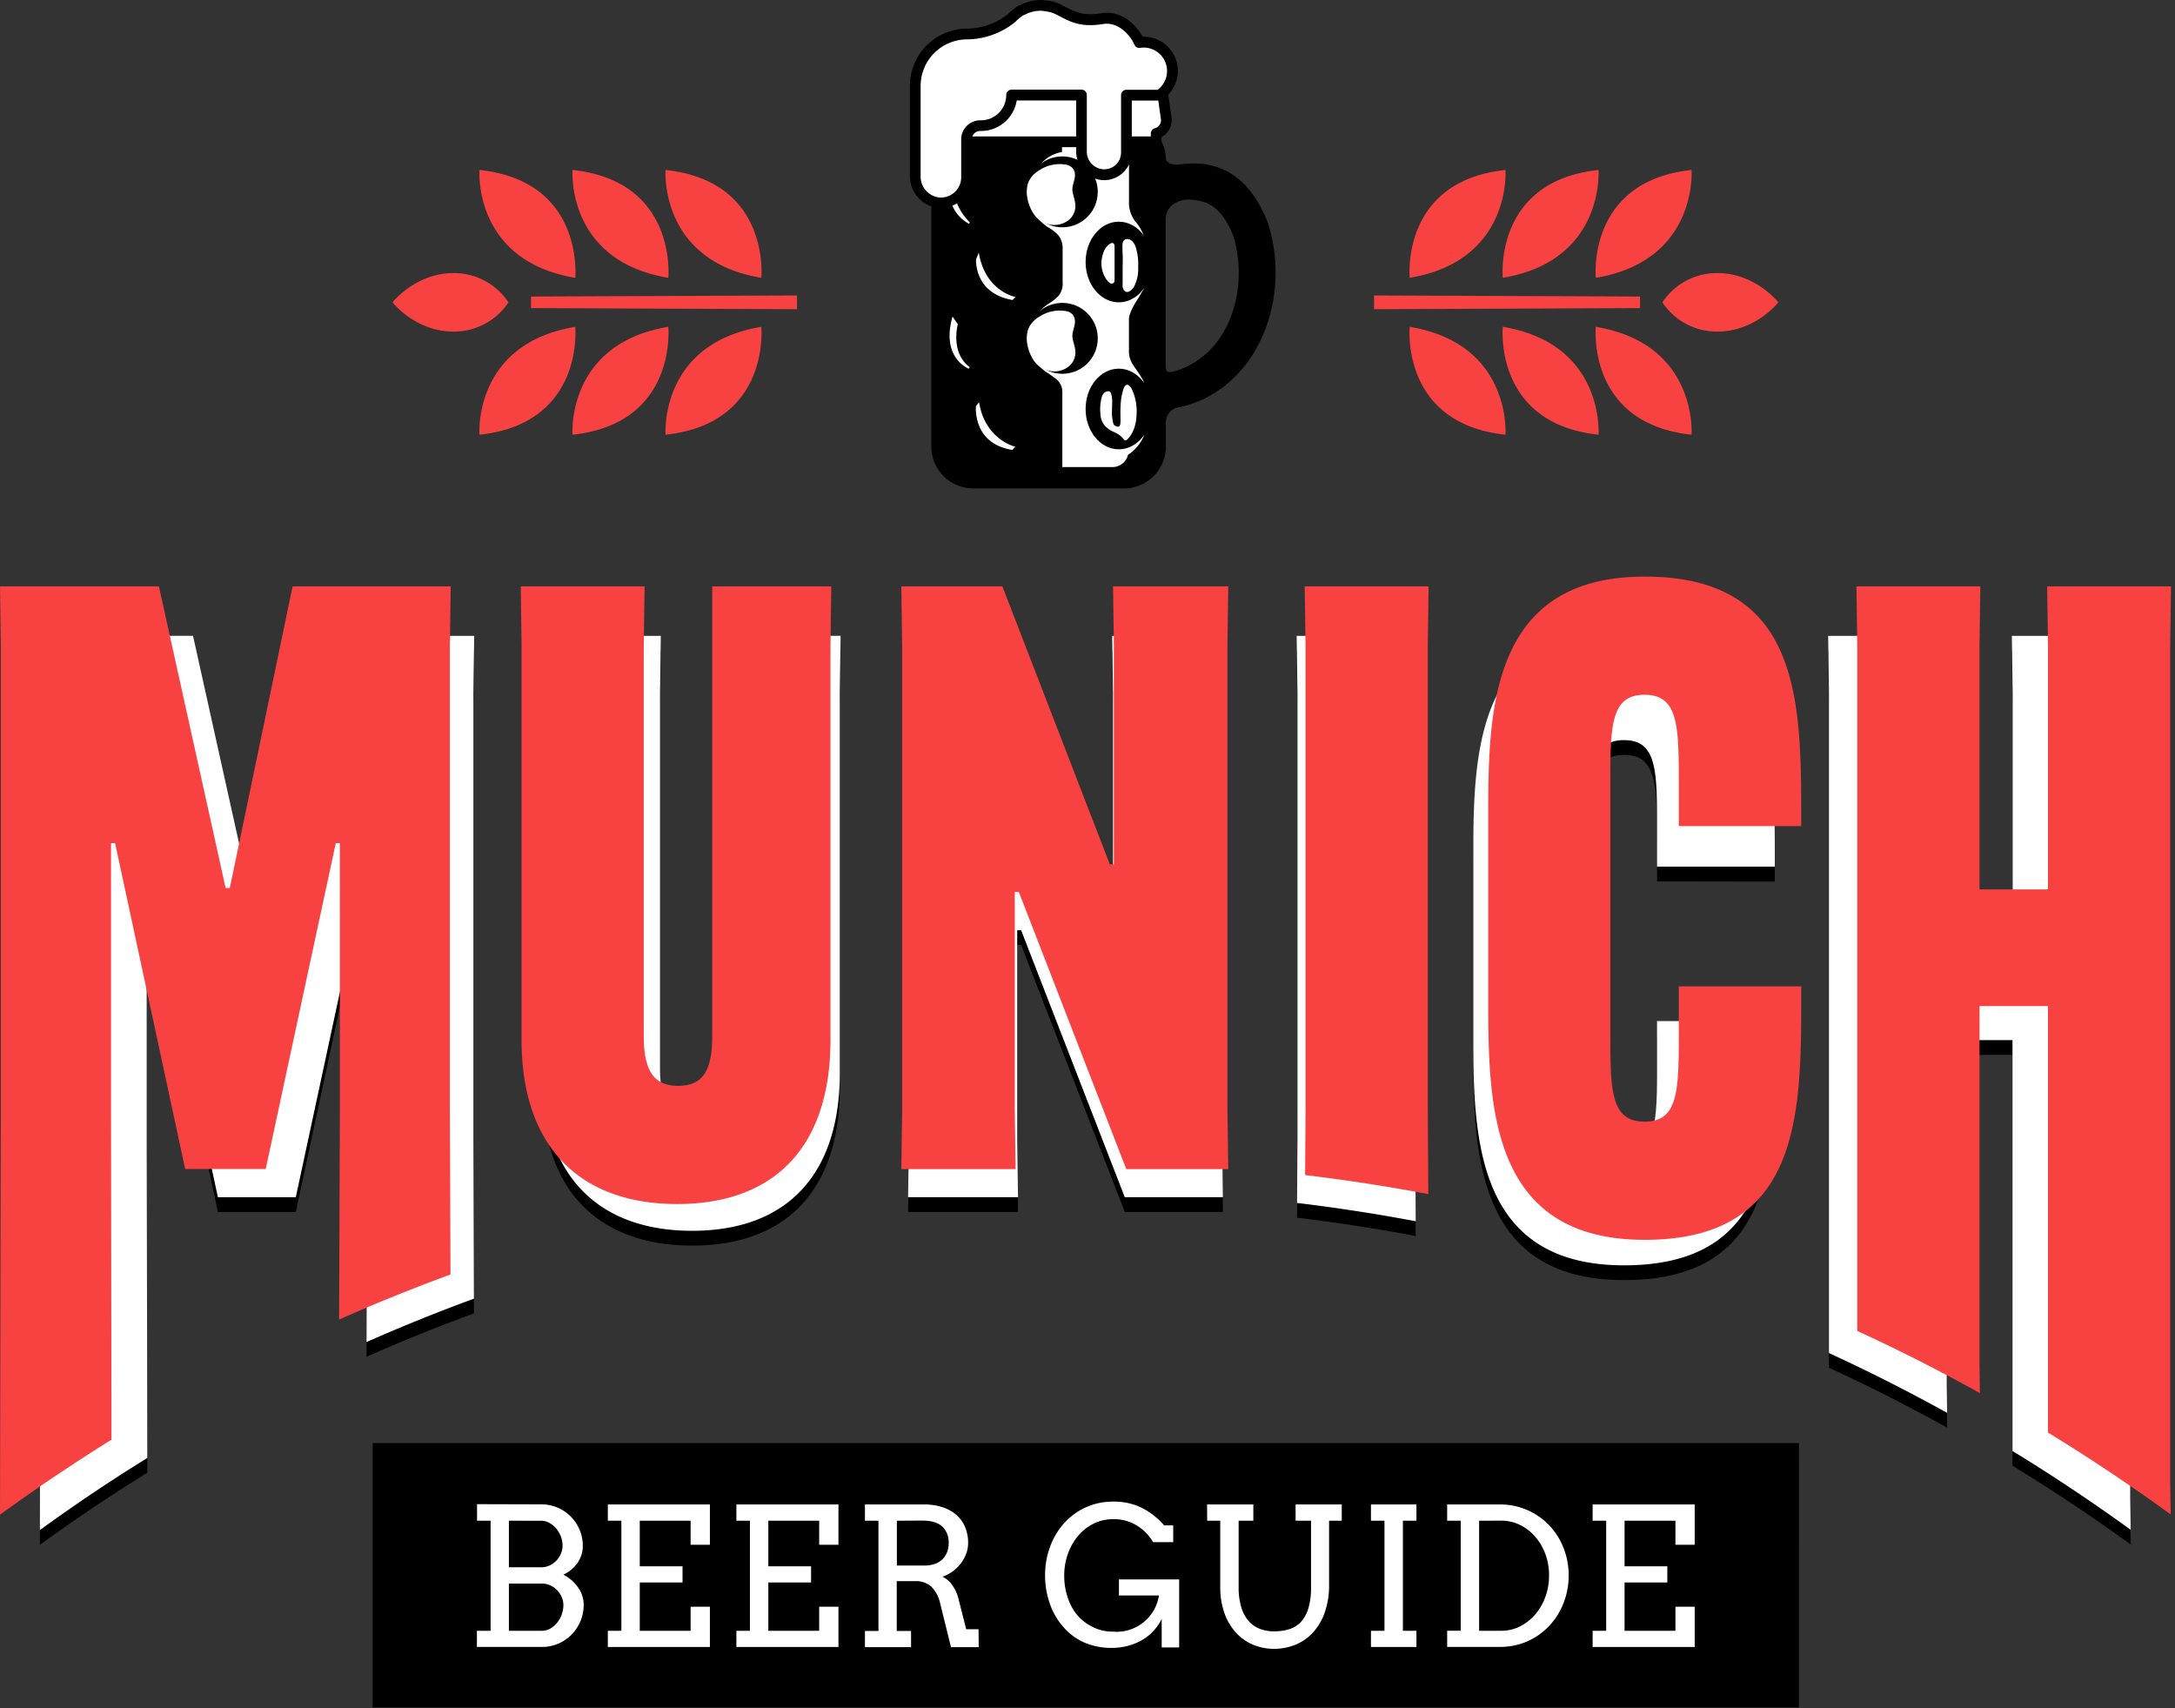 <svg width="191" height="150" viewBox="0 0 191 150" xmlns="http://www.w3.org/2000/svg">
    <rect x="0" y="0" width="191" height="150" fill="#333333" stroke="none"/>
    <g fill-rule="nonzero" fill="none">
        <path fill="#000" d="M157.978 149.921H32.723v-23.21h125.255zM3.566 101.387l-.063 34.258a151.431 151.431 0 0 1 9.434-6.33l-.053-27.928V78.843h.324l5.927 27.578h6.84l5.928-27.578h.345v22.544l-.062 17.748a153.653 153.653 0 0 1 9.433-3.808l-.047-13.94v-39.23l.07-5.031H28.248l-5.292 25.51h-.346l-5.66-25.51H3.497l.069 5.031v39.23zM73.818 57.126l-.07 5.031V95.51c0 8.897-4.62 13.859-12.962 13.859-8.343 0-13.167-4.965-13.167-13.859V62.157l-.069-5.031h10.478l-.066 5.031v32.94c0 2.758.689 4.274 2.893 4.274 2.277 0 2.897-1.516 2.897-4.274V57.126h10.066zM79.814 101.387v-39.23l-.069-5.031h8.547l9.101 23.51h.346V62.156l-.07-5.031h9.72l-.068 5.031v39.23l.069 5.031h-8.616l-9.101-23.44h-.346v18.406l.07 5.031h-9.652zM113.937 101.387l-.034 5.534c3.488.42 6.962.955 10.42 1.607l-.043-7.141v-39.23l.07-5.031h-10.482l.07 5.031v39.23zM145.513 77.396v-3.459c0-4.962 0-7.65-2.897-7.65-2.896 0-2.893 2.688-2.893 7.65v20.811c0 4.963 0 7.651 2.893 7.651s2.897-2.688 2.897-7.65v-3.793h10.342v1.447c0 9.93-.346 19.996-13.239 19.996s-13.235-11.031-13.235-19.927V76.154c0-8.824.345-19.855 13.235-19.855 12.89 0 13.24 9.997 13.24 19.855v1.258l-10.343-.016zM160.61 120.097a159.45 159.45 0 0 1 10.377 5.255l-.031-2.456V92.623h5.774V128.7a158.172 158.172 0 0 1 10.377 6.918l-.038-2.732v-70.73l.07-5.031h-10.466l.07 5.031v20.607h-5.79V62.157l.069-5.031h-10.481l.07 5.031v57.94z"/>
        <path d="m3.566 100.091-.063 34.258a151.431 151.431 0 0 1 9.434-6.33l-.053-27.928V77.547h.324l5.927 27.579h6.84l5.928-27.579h.345v22.544l-.062 17.749a159.16 159.16 0 0 1 9.433-3.809l-.047-13.94V60.865l.07-5.032H28.248L22.956 81.34h-.346l-5.66-25.51H3.497l.069 5.032v39.23zM73.818 55.83l-.07 5.032v33.355c0 8.893-4.62 13.855-12.962 13.855-8.343 0-13.167-4.962-13.167-13.855V60.865l-.069-5.032h10.478l-.066 5.032v32.937c0 2.758.689 4.273 2.893 4.273 2.277 0 2.897-1.515 2.897-4.273V55.83h10.066zM79.814 100.091V60.865l-.069-5.032h8.547l9.101 23.51h.346V60.865l-.07-5.032h9.72l-.068 5.032v39.226l.069 5.032h-8.616l-9.101-23.44h-.346v18.405l.07 5.031h-9.652zM113.937 100.091l-.034 5.535c3.488.42 6.962.955 10.42 1.607l-.043-7.142V60.865l.07-5.032h-10.482l.07 5.032v39.226zM145.513 76.1v-3.458c0-4.966 0-7.655-2.897-7.655-2.896 0-2.893 2.69-2.893 7.655V93.44c0 4.966 0 7.654 2.893 7.654s2.897-2.688 2.897-7.654v-3.78h10.342v1.45c0 9.928-.346 19.994-13.239 19.994s-13.235-11.032-13.235-19.909v-16.32c0-8.825.345-19.856 13.235-19.856 12.89 0 13.24 9.997 13.24 19.855v1.227h-10.343zM160.61 118.805a156.308 156.308 0 0 1 10.377 5.252l-.031-2.456V91.327h5.774v36.079a159.872 159.872 0 0 1 10.377 6.918l-.038-2.733V60.865l.07-5.032h-10.466l.07 5.032v20.604h-5.79V60.865l.069-5.032h-10.481l.07 5.032v57.94z" fill="#FFF"/>
        <path d="M.072 97.437 0 132.997a165.314 165.314 0 0 1 9.79-6.582l-.042-28.978V74.031h.359l6.154 28.617h7.072l6.154-28.617h.359v23.406l-.066 18.425a161.85 161.85 0 0 1 9.78-3.953l-.054-14.466v-40.73l.073-5.226H25.695L20.182 77.97h-.37l-5.856-26.482H0l.072 5.227v40.723zM73 51.487l-.072 5.227v34.622c0 9.233-4.796 14.384-13.456 14.384s-13.67-5.15-13.67-14.384V56.714l-.072-5.227h10.874l-.073 5.227v34.192c0 2.864.714 4.437 3.007 4.437 2.361 0 3.006-1.573 3.006-4.437V51.487H73zM79.223 97.437V56.714l-.072-5.227h8.874l9.434 24.406h.359V56.711l-.073-5.227h10.117l-.073 5.227v40.723l.073 5.223h-8.956l-9.434-24.333h-.356v19.11l.07 5.223H79.15zM114.648 97.437l-.038 5.742c3.62.434 7.226.99 10.818 1.67l-.044-7.412V56.714l.069-5.227h-10.878l.073 5.227v40.723zM147.425 72.531v-3.578c0-5.154 0-7.947-3.007-7.947-3.006 0-3.006 2.793-3.006 7.947v21.591c0 5.154 0 7.943 3.006 7.943 3.007 0 3.007-2.789 3.007-7.943v-3.937h10.751v1.503c0 10.305-.358 20.755-13.742 20.755s-13.742-11.45-13.742-20.683v-16.94c0-9.16.358-20.613 13.742-20.613s13.742 10.377 13.742 20.613v1.29h-10.751zM163.097 116.862a157.845 157.845 0 0 1 10.77 5.465l-.034-2.547V88.34h6.013v37.446a165.308 165.308 0 0 1 10.773 7.189l-.04-2.83V56.714l.072-5.227h-10.877l.072 5.227v21.383h-6.013V56.714l.073-5.227h-10.88l.071 5.227v60.148z" fill="#F84242"/>
        <path d="M41.88 143.192h1.202v-9.664h-1.189v-1.453l5.629.016a3.635 3.635 0 0 1 3.657 3.657c.004.52-.152 1.03-.446 1.46a3.123 3.123 0 0 1-1.258 1.056c.261.14.507.308.733.5.213.185.402.397.562.63.153.221.273.464.359.72.085.248.128.51.129.773a3.736 3.736 0 0 1-1.066 2.641 3.626 3.626 0 0 1-1.16.793 3.526 3.526 0 0 1-1.422.29h-5.73v-1.42zm2.809-9.664v4.088h2.83c.254.003.507-.05.739-.154.223-.101.425-.244.594-.421a1.99 1.99 0 0 0 .4-.61c.1-.227.15-.472.15-.72 0-.273-.051-.542-.15-.796a2.396 2.396 0 0 0-.403-.698c-.167-.2-.37-.367-.597-.494a1.5 1.5 0 0 0-.733-.192l-2.83-.003zm0 5.522v4.142H47.6c.258.001.513-.067.735-.198.228-.134.428-.31.592-.516a2.487 2.487 0 0 0 .547-1.547c0-.242-.052-.481-.151-.701a2.025 2.025 0 0 0-.4-.601 1.887 1.887 0 0 0-.594-.421 1.74 1.74 0 0 0-.73-.158H44.69zM53.377 132.1h8.963v3.542h-1.692v-2.114h-4.466v4.003h3.755v1.422h-3.755v4.239h4.466v-2.11h1.692v3.531h-8.963v-1.421h1.189v-9.664h-1.189zM64.667 132.1h8.962v3.542h-1.692v-2.114h-4.465v4.003h3.754v1.422h-3.754v4.239h4.465v-2.11h1.692v3.531h-8.962v-1.421h1.188v-9.664h-1.188zM75.956 132.1h5.204a5.226 5.226 0 0 1 1.541.22c.445.133.86.353 1.22.645.348.286.624.649.805 1.06.2.46.299.958.29 1.46a2.66 2.66 0 0 1-.17.943c-.114.304-.271.59-.469.849a3.667 3.667 0 0 1-.713.698c-.275.2-.578.359-.9.468.148.07.288.158.415.261.149.121.282.26.396.412.13.174.244.36.34.554.103.212.184.434.242.663l.692 2.724h1.082l.016 1.572h-2.434l-.944-3.805a2.975 2.975 0 0 0-.78-1.506 2.038 2.038 0 0 0-1.434-.482h-1.607v4.372h1.258v1.42h-4.05v-1.42h1.186v-9.68h-1.186v-1.427zm2.805 1.428v3.937h2.4c.292.004.584-.038.864-.122.248-.077.478-.203.676-.371a1.78 1.78 0 0 0 .447-.63c.112-.27.166-.56.16-.851a1.887 1.887 0 0 0-.563-1.453c-.373-.348-.967-.522-1.783-.522l-2.201.012zM102.016 144.654v-2.516a4.292 4.292 0 0 1-1.834 1.931c-.388.21-.803.367-1.232.469a5.6 5.6 0 0 1-1.334.157 6.025 6.025 0 0 1-2.251-.409 5.15 5.15 0 0 1-1.871-1.299 6.094 6.094 0 0 1-1.28-2.113 7.49 7.49 0 0 1-.44-2.55 7.234 7.234 0 0 1 .44-2.516 6.365 6.365 0 0 1 1.239-2.069 5.708 5.708 0 0 1 4.286-1.887 5.597 5.597 0 0 1 2.044.337c.53.202 1.027.482 1.475.83.354.273.68.582.972.921h.798v1.469h-1.773a4.12 4.12 0 0 0-1.466-1.484 3.774 3.774 0 0 0-2.04-.529 3.808 3.808 0 0 0-1.743.403 4.277 4.277 0 0 0-1.358 1.09c-.384.468-.681 1.001-.878 1.573a5.582 5.582 0 0 0-.314 1.887 5.903 5.903 0 0 0 .346 2.04c.193.562.493 1.08.884 1.526.376.404.825.732 1.323.969a3.906 3.906 0 0 0 1.746.383 3.758 3.758 0 0 0 4.019-3.176H98.26v-1.412h5.29v5.975h-1.535zM106 132.1h4.063v1.428h-1.29v5.827a5.912 5.912 0 0 0 .236 1.787c.13.443.352.853.651 1.204.269.306.609.54.99.682.404.147.83.22 1.259.214a4.29 4.29 0 0 0 1.305-.189c.388-.118.74-.334 1.019-.628.307-.344.533-.752.66-1.195a6.267 6.267 0 0 0 .236-1.862v-5.84h-1.355v-1.427h4.053v1.427h-1.113v5.645a7.07 7.07 0 0 1-.378 2.402 5.075 5.075 0 0 1-1.025 1.758 4.305 4.305 0 0 1-1.537 1.079 4.93 4.93 0 0 1-1.887.365 4.717 4.717 0 0 1-1.852-.362 4.239 4.239 0 0 1-1.504-1.066 5.031 5.031 0 0 1-1.006-1.71 6.758 6.758 0 0 1-.368-2.315v-5.796h-1.148l-.009-1.427zM120.393 132.1h3.994v1.428h-1.189v9.664h1.189v1.421h-3.994v-1.421h1.186v-9.664h-1.186zM127.085 132.1h4.654a5.937 5.937 0 0 1 5.22 3.08 6.534 6.534 0 0 1 .796 3.145 6.654 6.654 0 0 1-.208 1.675 6.365 6.365 0 0 1-.588 1.5 6.226 6.226 0 0 1-.928 1.277c-.36.379-.767.709-1.213.98-.45.275-.936.487-1.444.63a5.939 5.939 0 0 1-1.635.223h-4.654v-1.421h1.189v-9.66h-1.19V132.1zm2.805 1.428v9.664h1.946a3.636 3.636 0 0 0 1.633-.378 4.343 4.343 0 0 0 1.333-1.037 5.01 5.01 0 0 0 .9-1.541 5.44 5.44 0 0 0 .33-1.912 5.28 5.28 0 0 0-.33-1.887 4.912 4.912 0 0 0-.9-1.522 4.245 4.245 0 0 0-1.333-1.022 3.717 3.717 0 0 0-1.633-.371l-1.946.006zM139.858 132.1h8.963v3.542h-1.692v-2.114h-4.465v4.003h3.754v1.422h-3.754v4.239h4.465v-2.11h1.692v3.531h-8.963v-1.421h1.19v-9.664h-1.19z" fill="#FFF"/>
        <path fill="#F84242" d="M120.664 25.943v1.208l23.358-.098v-1.016zM140.138 24.393s-.842-8.49 8.406-9.468c0 0 .588 7.968-8.406 9.468zM131.969 24.393s-.843-8.49 8.405-9.468c0 0 .588 7.968-8.405 9.468zM123.796 24.393s-.84-8.49 8.408-9.468c0 0 .588 7.968-8.408 9.468zM140.138 28.698s-.842 8.49 8.406 9.472c0 0 .588-7.981-8.406-9.472zM131.969 28.698s-.843 8.49 8.405 9.472c0 0 .588-7.981-8.405-9.472zM123.796 28.698s-.84 8.49 8.408 9.472c0 0 .588-7.981-8.408-9.472zM150.82 23.978a5.742 5.742 0 0 0-4.836 2.57 5.742 5.742 0 0 0 4.837 2.568c3.34 0 5.346-2.569 5.346-2.569s-2.007-2.569-5.346-2.569zM69.987 25.943v1.208l-23.355-.098v-1.016zM50.516 24.393s.842-8.49-8.41-9.468c0 0-.597 7.968 8.41 9.468zM58.686 24.393s.842-8.49-8.41-9.468c0 0-.59 7.968 8.41 9.468zM66.855 24.393s.843-8.49-8.408-9.468c0 0-.585 7.968 8.408 9.468zM50.516 28.698s.842 8.49-8.41 9.472c0 0-.597-7.981 8.41-9.472zM58.686 28.698s.842 8.49-8.41 9.472c0 0-.59-7.981 8.41-9.472zM66.855 28.698s.843 8.49-8.408 9.472c0 0-.585-7.981 8.408-9.472zM39.83 23.978a5.742 5.742 0 0 1 4.824 2.57 5.742 5.742 0 0 1-4.836 2.568c-3.34 0-5.346-2.569-5.346-2.569s2.006-2.569 5.358-2.569z"/>
        <path d="M110.928 19.871c-2.114-5.579-5.88-5.113-7.337-4.946-1.456.166-1.688-.821-1.688-.821 0-1.022-.346-1.5-.494-1.654h-18.66c-.148.157-.494.629-.494 1.654V39.21a3.208 3.208 0 0 0 3.204 3.204H98.7a3.208 3.208 0 0 0 3.204-3.204v-2.085c0-1.595 1.553-1.815 1.553-1.815 6.236-1.317 9.535-8.72 7.472-15.44zm-3.085 9.563a7.745 7.745 0 0 1-3.676 3.299s-1.029.49-1.689.38c-.46-.075-.557-.588-.575-.89V19.33c0-1.77 1.622-2.487 3.172-2.226.837.138 2.497.358 3.711 3.497.9 3.006.547 6.302-.943 8.833z" fill="#FFF"/>
        <path d="M98.698 42.887H85.46a3.68 3.68 0 0 1-3.676-3.676V14.104c0-1.145.39-1.73.629-1.978a.472.472 0 0 1 .343-.148h18.66c.13 0 .256.053.346.148.226.242.604.808.629 1.887.053.125.292.522 1.163.427 1.557-.176 5.601-.629 7.834 5.246v.031c1.148 3.742.704 7.89-1.183 11.091-1.537 2.61-3.899 4.368-6.644 4.95h-.032c-.67.09-1.163.67-1.147 1.346v2.085a3.68 3.68 0 0 1-3.683 3.698zM82.975 12.92c-.19.364-.28.773-.258 1.183V39.21a2.736 2.736 0 0 0 2.733 2.732h13.239a2.736 2.736 0 0 0 2.732-2.732v-2.085a2.264 2.264 0 0 1 1.94-2.28c2.482-.528 4.617-2.126 6.016-4.5 1.752-2.975 2.16-6.833 1.095-10.324-1.972-5.182-5.346-4.799-6.805-4.632-1.51.17-2.12-.695-2.233-1.176a.657.657 0 0 1 0-.11 2.308 2.308 0 0 0-.255-1.183H82.975zm19.698 20.68c-.094 0-.187-.007-.28-.022-.575-.095-.928-.579-.968-1.33V19.332a2.575 2.575 0 0 1 .905-2.037 3.513 3.513 0 0 1 2.83-.654h.048c.89.147 2.739.455 4.025 3.773v.035c.943 3.125.569 6.566-.988 9.204a8.176 8.176 0 0 1-3.9 3.494c-.52.255-1.084.41-1.663.453h-.009zm1.774-16.076a2.343 2.343 0 0 0-1.516.49c-.38.33-.589.816-.566 1.318v12.893s.028.4.182.425c.368.063 1.06-.176 1.409-.343a7.277 7.277 0 0 0 3.46-3.11c1.42-2.412 1.757-5.566.902-8.437-1.092-2.811-2.469-3.04-3.293-3.18h-.05a3.17 3.17 0 0 0-.519-.056h-.01z" fill="#000"/>
        <path d="M110.928 19.871c-2.114-5.579-5.88-5.113-7.337-4.946-1.456.166-1.688-.821-1.688-.821 0-1.022-.346-1.5-.494-1.654h-18.66c-.148.157-.494.629-.494 1.654V39.21a3.208 3.208 0 0 0 3.204 3.204H98.7a3.208 3.208 0 0 0 3.204-3.204v-2.085c0-1.595 1.553-1.815 1.553-1.815 6.236-1.317 9.535-8.72 7.472-15.44zm-3.085 9.563a7.745 7.745 0 0 1-3.676 3.299s-1.029.49-1.689.38c-.46-.075-.557-.588-.575-.89V19.33c0-1.77 1.622-2.487 3.172-2.226.837.138 2.497.358 3.711 3.497.9 3.006.547 6.302-.943 8.833z" fill="#000"/>
        <path d="M99.142 13.233v4.453a2.733 2.733 0 0 0 .562 1.77c.34.383.598.833.755 1.32v4.535s-.314.588-.66 1.126c-.346.538-.66 1.208-.66 1.572v2.969c.023.324.117.638.276.921.261.453.943 1.29 1.044 1.73.1.44 0 4.632 0 4.632a3.774 3.774 0 0 1-1.402 1.676 1.4 1.4 0 0 1-1.375 1.073H93.29v-6.507a1.465 1.465 0 0 0-.493-1.182 12.689 12.689 0 0 0-1.044-.733 4.362 4.362 0 0 1-.787-.792c-.018-.026 0-.164.016-.192l.041-.52.12-1.571.119-1.55.038-.491c0-.139 0-.12.09-.22a3.67 3.67 0 0 1 .762-.63c.29-.174.555-.385.79-.628.282-.347.416-.791.373-1.236v-2.855a1.858 1.858 0 0 0-.396-1.274 4.088 4.088 0 0 0-.943-.708 4.063 4.063 0 0 1-.818-.739l.098-4.6a3.145 3.145 0 0 1 2.006-1.236v-.704h5.909l-.028.59z" fill="#FFF"/>
        <circle fill="#000" cx="93.289" cy="16.846" r="3.113"/>
        <path d="M94.173 16.638c0 .444.264.903.264 1.456 0 .554-.333 1.39-1.472 1.626a2.18 2.18 0 0 1-2.157-.887 3.695 3.695 0 0 1-.582-1.412 2.764 2.764 0 0 1 .035-1.283c.125-.37.353-.697.657-.943.108-.09.222-.17.343-.242a3.248 3.248 0 0 1 2.406-.488c.226.05.429.176.572.359.123.191.178.418.157.645-.025.383-.223.767-.223 1.17zM85.953 22.18l-.236.575s-.233 2.993 3.201 3.585l.261-.261s-2.663-.482-3.226-3.9zM83.648 27.796l.468.673s-.7 2.474 1.044 3.773l-.085.135s-2.474-.93-1.427-4.581zM85.978 35.311l-.274.343s-.342 3.299 3.202 3.85l.248-.278s-2.654-.616-3.176-3.915zM83.314 16.82s.095 1.963 1.787 2.83l.069-.122a5.006 5.006 0 0 1-1.456-2.858l-.4.15zM102.396 10.292l-.273-1.95H82.038s-.11.784-.277 1.95c-.132.63.246 1.255.865 1.431v.727h18.905v-.727c.62-.176.997-.8.865-1.43z" fill="#FFF"/>
        <path d="M101.531 12.921H82.626a.472.472 0 0 1-.472-.471v-.412a1.676 1.676 0 0 1-.858-1.808l.273-1.953a.472.472 0 0 1 .466-.415h20.088c.235 0 .434.173.465.405l.277 1.95a1.676 1.676 0 0 1-.862 1.808v.412a.472.472 0 0 1-.472.484zm-18.434-.943h17.963v-.255c0-.216.146-.404.355-.459a.739.739 0 0 0 .516-.906l-.217-1.553H82.447l-.217 1.544c-.107.394.125.8.518.909a.478.478 0 0 1 .35.456v.264z" fill="#000"/>
        <path d="M100.437 3.692c-.125 0-.25.011-.374.031-.557-1.236-1.815-2.317-3.242-2.094-1.966.314-2.717-.223-3.903-.82-.15-.071-.306-.131-.465-.18h-.019a6.497 6.497 0 0 0-1.006-.145c-.574 0-1.14.139-1.648.406a.896.896 0 0 0-.365.217 3.484 3.484 0 0 0-.557.465 6.384 6.384 0 0 1-4.047 1.41 4.575 4.575 0 0 0-4.437 4.565V15.45a2.314 2.314 0 0 0 2.183 2.346 2.255 2.255 0 0 0 2.324-2.252v-3.305c0-.663.537-1.201 1.2-1.201h.083a2.695 2.695 0 0 0 2.698-2.695h6.107v4.95a2.025 2.025 0 0 0 1.912 2.053 1.972 1.972 0 0 0 2.03-1.972V8.343h2.888a2.516 2.516 0 0 0-1.368-4.651h.006z" fill="#FFF"/>
        <path d="M82.629 18.264h-.085a2.796 2.796 0 0 1-2.641-2.83V7.547a5.031 5.031 0 0 1 4.827-5.031h.081a5.896 5.896 0 0 0 3.733-1.305c.169-.175.354-.333.553-.472.142-.13.309-.23.491-.292A4.013 4.013 0 0 1 91.415 0a6.68 6.68 0 0 1 1.11.157 3.865 3.865 0 0 1 .591.223l.356.183c.997.512 1.654.852 3.276.597 1.623-.254 2.922.85 3.592 2.063h.094a3 3 0 0 1 1.629 5.52.475.475 0 0 1-.258.075H99.39v4.56a2.443 2.443 0 0 1-2.516 2.443 2.516 2.516 0 0 1-2.368-2.516v-4.5h-5.22a3.173 3.173 0 0 1-3.144 2.695h-.067a.73.73 0 0 0-.73.73v3.301a2.72 2.72 0 0 1-2.722 2.724l.006.01zM80.846 7.597v7.862a1.843 1.843 0 0 0 1.726 1.887 1.79 1.79 0 0 0 1.296-.503c.347-.334.543-.795.54-1.277v-3.327c0-.924.75-1.673 1.674-1.673h.082a2.226 2.226 0 0 0 2.2-2.223c0-.26.212-.472.472-.472h6.133c.26 0 .471.211.471.472v4.95a1.553 1.553 0 0 0 1.453 1.572c.405.018.8-.126 1.098-.4.293-.282.457-.671.456-1.078V8.355c0-.26.21-.471.471-.471h2.74a2.057 2.057 0 0 0-1.539-3.683.465.465 0 0 1-.496-.27c-.46-1.013-1.51-2.013-2.742-1.824-1.928.314-2.83-.16-3.856-.695l-.333-.17a2.736 2.736 0 0 0-.4-.154 5.796 5.796 0 0 0-.877-.145c-.498 0-.99.12-1.43.353a.34.34 0 0 1-.089.034.475.475 0 0 0-.173.11l-.025.022a3.028 3.028 0 0 0-.5.425l-.047.044a6.827 6.827 0 0 1-4.27 1.528h-.054a4.088 4.088 0 0 0-3.981 4.088v.05z" fill="#000"/>
        <circle fill="#000" cx="93.289" cy="29.708" r="3.113"/>
        <ellipse fill="#000" cx="98.248" cy="23.006" rx="2.915" ry="3.541"/>
        <ellipse fill="#000" cx="98.248" cy="35.912" rx="2.915" ry="3.541"/>
        <path d="M94.173 29.497c0 .443.264.902.264 1.459s-.333 1.387-1.472 1.623a2.173 2.173 0 0 1-2.157-.887 3.701 3.701 0 0 1-.582-1.409 2.777 2.777 0 0 1 .035-1.286c.126-.37.354-.697.657-.944.109-.088.223-.17.343-.242a3.261 3.261 0 0 1 2.406-.484.994.994 0 0 1 .572.346c.12.187.174.408.157.629-.025.409-.223.792-.223 1.195zM98.57 21.767c0 .164 0 .315.015.497.025.431 0 .874 0 1.308v1.393a.767.767 0 0 0 .135.544c.315.346.727-.088.884-.367.225-.456.345-.957.349-1.466v-.314a4.906 4.906 0 0 0-.22-1.667c-.104-.29-.286-.629-.63-.689a.462.462 0 0 0-.342.041.525.525 0 0 0-.186.4c-.01.106-.012.213-.006.32zM97.877 21.638v3.004a.258.258 0 0 1-.393.223 1.233 1.233 0 0 1-.239-.214 2.49 2.49 0 0 1-.522-1.572c0-.34.145-1.192.613-1.573.469-.38.541-.025.541.132zM97.44 34.371a.176.176 0 0 1 .047.032.22.22 0 0 1 .048.072c.195.44.113 1.006.12 1.475-.032.423.009.848.119 1.258.02.067.064.126.122.166.44.24.503 0 .503-.465 0-.466-.056-1.595.154-2.371.054-.198.158-.799.466-.746.308.054.481.63.563.846.163.487.242.997.236 1.51 0 1.38-.466 2.122-.865 2.478a.164.164 0 0 1-.242-.02 2.05 2.05 0 0 0-.79-.628c-.537-.22-1.257-.651-1.289-1.667a4.088 4.088 0 0 1 .113-1.421.827.827 0 0 1 .27-.437.531.531 0 0 1 .425-.082z" fill="#FFF"/>
    </g>
</svg>

